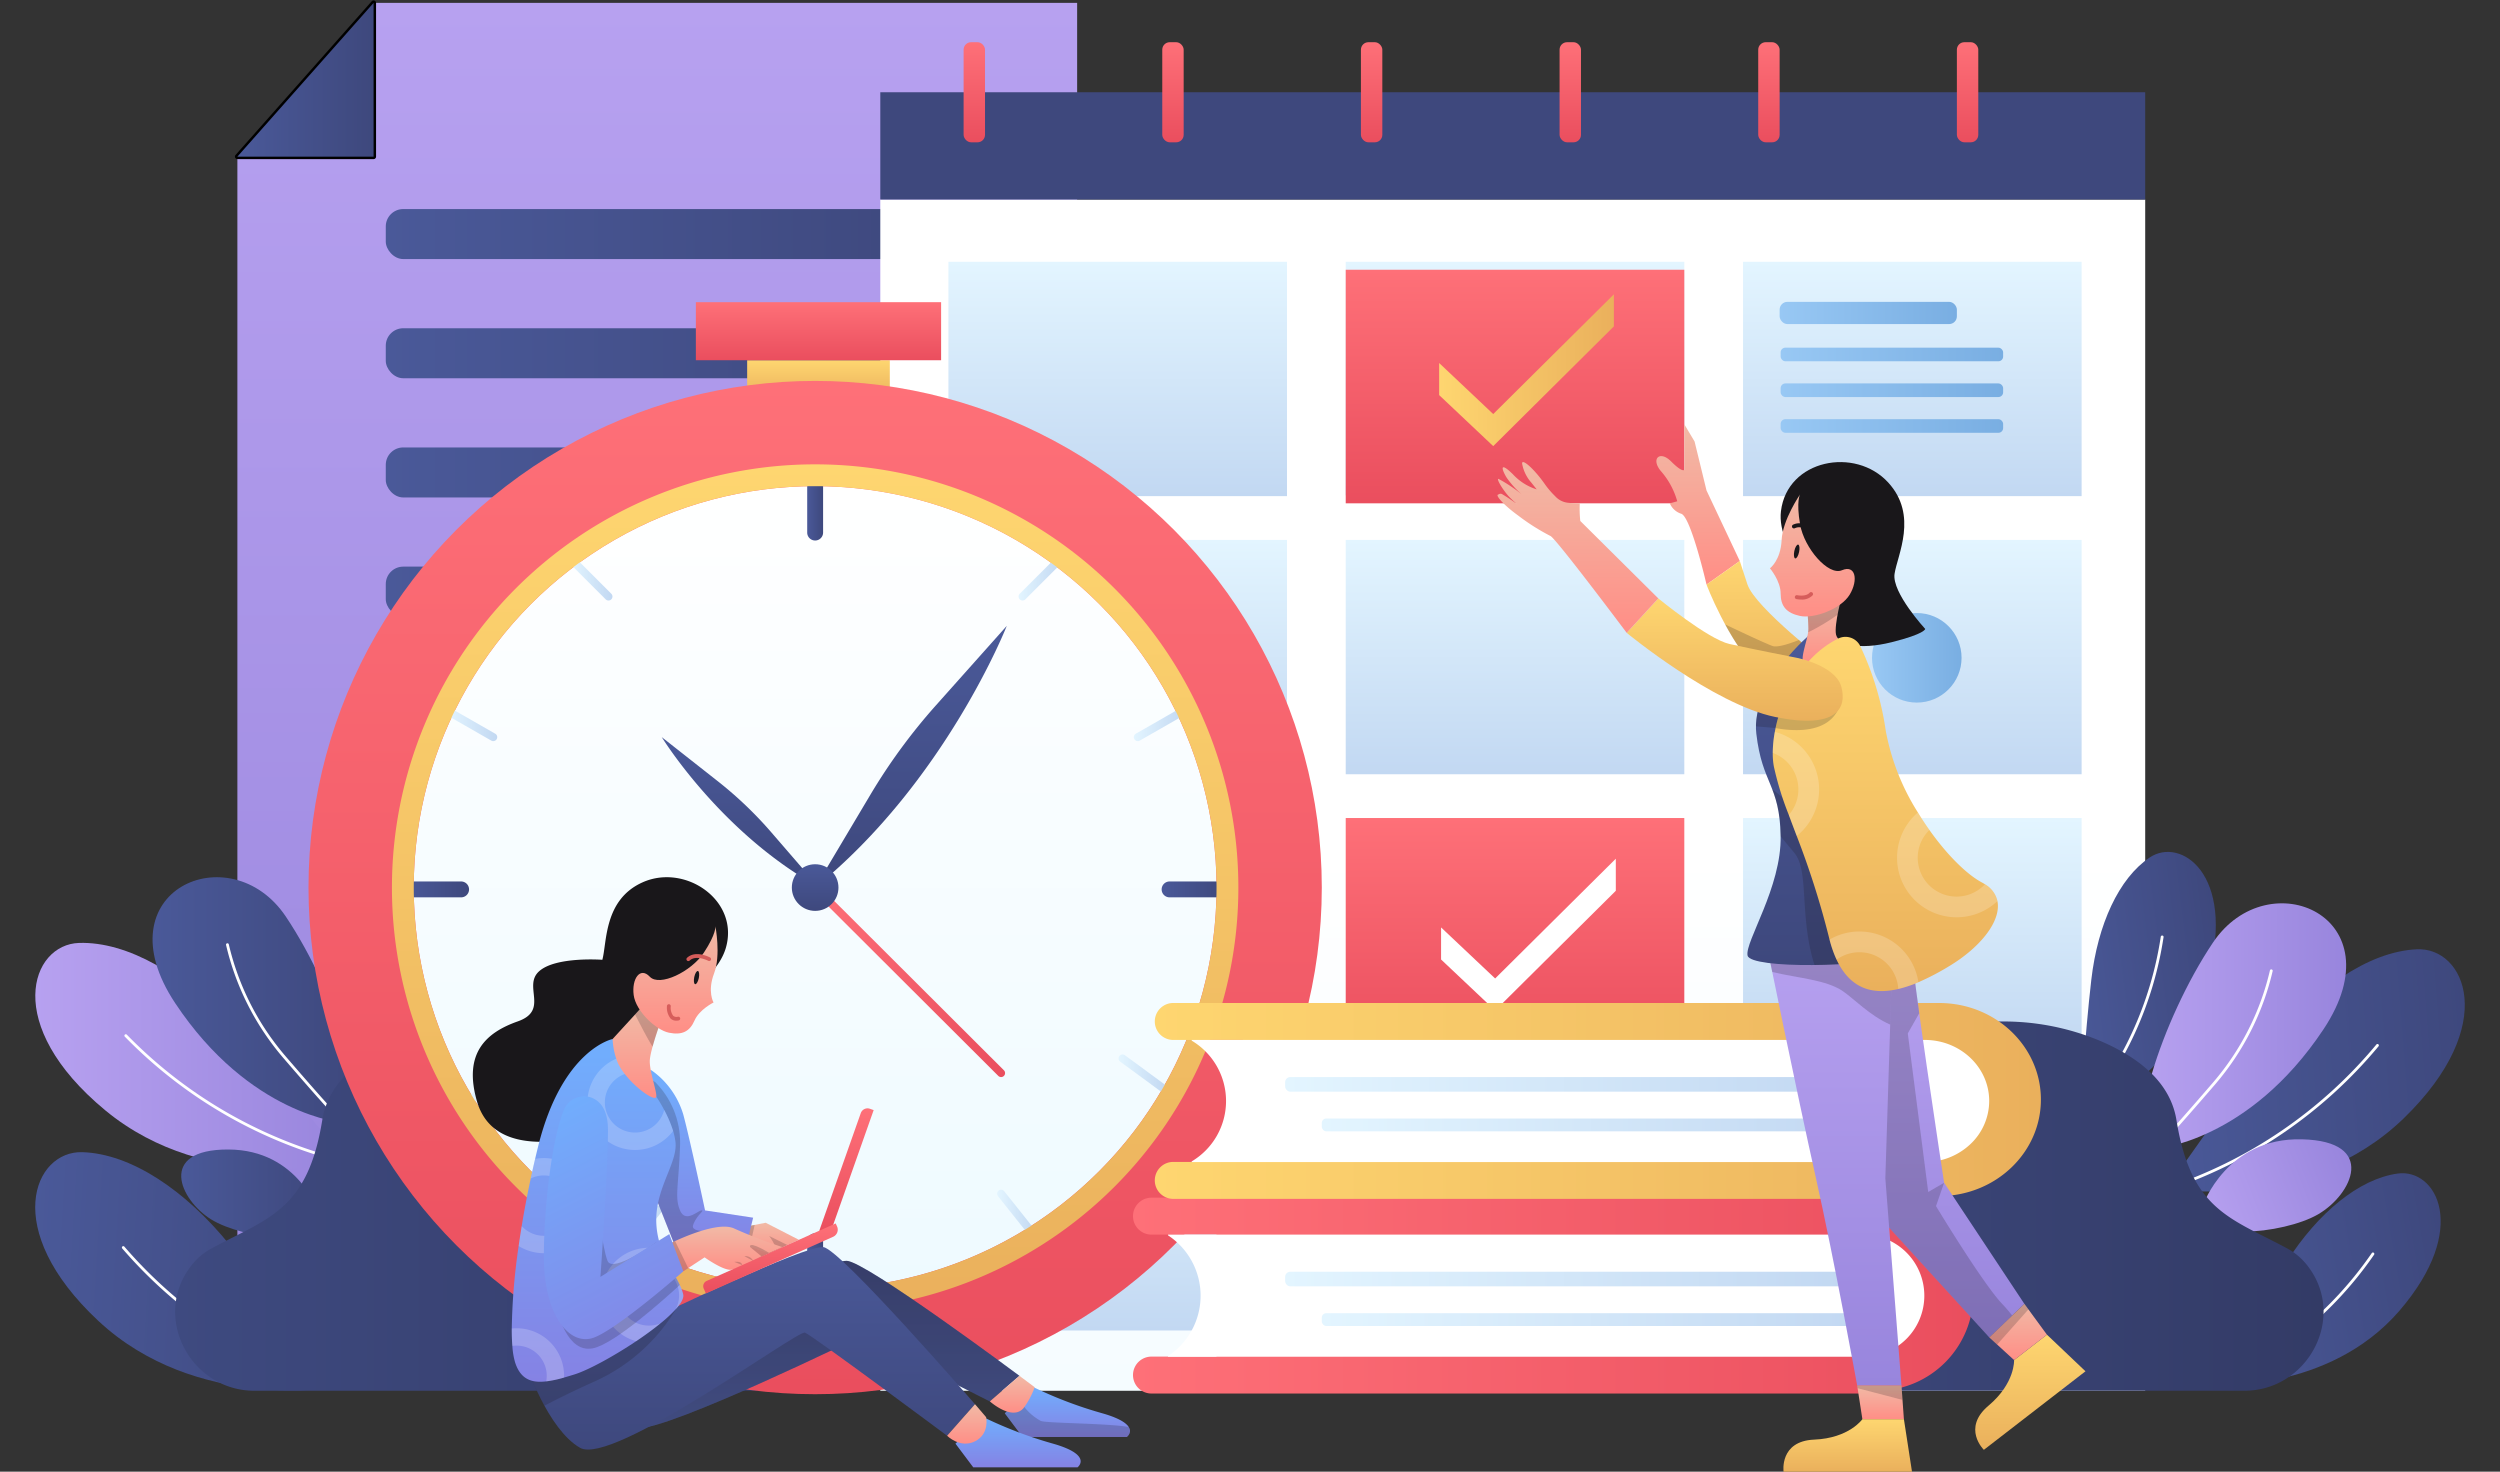 <?xml version="1.0" encoding="UTF-8"?><svg xmlns="http://www.w3.org/2000/svg" xmlns:xlink="http://www.w3.org/1999/xlink" height="296.8" preserveAspectRatio="xMidYMid meet" version="1.0" viewBox="-2.1 4.3 504.2 296.8" width="504.2" zoomAndPan="magnify"><rect x="-2.1" y="4.3" width="504.2" height="296.8" fill="#333333" stroke="none"/><defs><linearGradient gradientUnits="userSpaceOnUse" id="e" x1="130.456" x2="130.456" xlink:actuate="onLoad" xlink:show="other" xlink:type="simple" xmlns:xlink="http://www.w3.org/1999/xlink" y1="4.883" y2="281.304"><stop offset="0" stop-color="#b7a1f0"/><stop offset="1" stop-color="#9885dd"/></linearGradient><linearGradient gradientUnits="userSpaceOnUse" id="a" x1="45.776" x2="73.244" xlink:actuate="onLoad" xlink:show="other" xlink:type="simple" xmlns:xlink="http://www.w3.org/1999/xlink" y1="20.388" y2="20.388"><stop offset="0" stop-color="#4a5999"/><stop offset="1" stop-color="#3e487d"/></linearGradient><linearGradient id="k" x1="75.703" x2="187.463" xlink:actuate="onLoad" xlink:href="#a" xlink:show="other" xlink:type="simple" xmlns:xlink="http://www.w3.org/1999/xlink" y1="123.621" y2="123.621"/><linearGradient id="l" x1="75.703" x2="187.463" xlink:actuate="onLoad" xlink:href="#a" xlink:show="other" xlink:type="simple" xmlns:xlink="http://www.w3.org/1999/xlink" y1="99.583" y2="99.583"/><linearGradient id="m" x1="75.703" x2="187.463" xlink:actuate="onLoad" xlink:href="#a" xlink:show="other" xlink:type="simple" xmlns:xlink="http://www.w3.org/1999/xlink" y1="75.544" y2="75.544"/><linearGradient id="n" x1="75.703" x2="187.463" xlink:actuate="onLoad" xlink:href="#a" xlink:show="other" xlink:type="simple" xmlns:xlink="http://www.w3.org/1999/xlink" y1="51.505" y2="51.505"/><linearGradient gradientUnits="userSpaceOnUse" id="g" x1="302.991" x2="302.991" xlink:actuate="onLoad" xlink:show="other" xlink:type="simple" xmlns:xlink="http://www.w3.org/1999/xlink" y1="174.84" y2="361.893"><stop offset="0" stop-color="#fff"/><stop offset="1" stop-color="#eefaff"/></linearGradient><linearGradient gradientUnits="userSpaceOnUse" id="b" x1="194.399" x2="194.399" xlink:actuate="onLoad" xlink:show="other" xlink:type="simple" xmlns:xlink="http://www.w3.org/1999/xlink" y1="12.812" y2="32.999"><stop offset="0" stop-color="#fe7078"/><stop offset="1" stop-color="#ea4e5e"/></linearGradient><linearGradient id="o" x1="234.464" x2="234.464" xlink:actuate="onLoad" xlink:href="#b" xlink:show="other" xlink:type="simple" xmlns:xlink="http://www.w3.org/1999/xlink" y1="12.812" y2="32.999"/><linearGradient id="p" x1="274.529" x2="274.529" xlink:actuate="onLoad" xlink:href="#b" xlink:show="other" xlink:type="simple" xmlns:xlink="http://www.w3.org/1999/xlink" y1="12.812" y2="32.999"/><linearGradient id="q" x1="314.593" x2="314.593" xlink:actuate="onLoad" xlink:href="#b" xlink:show="other" xlink:type="simple" xmlns:xlink="http://www.w3.org/1999/xlink" y1="12.812" y2="32.999"/><linearGradient id="r" x1="354.658" x2="354.658" xlink:actuate="onLoad" xlink:href="#b" xlink:show="other" xlink:type="simple" xmlns:xlink="http://www.w3.org/1999/xlink" y1="12.812" y2="32.999"/><linearGradient id="s" x1="394.722" x2="394.722" xlink:actuate="onLoad" xlink:href="#b" xlink:show="other" xlink:type="simple" xmlns:xlink="http://www.w3.org/1999/xlink" y1="12.812" y2="32.999"/><linearGradient gradientUnits="userSpaceOnUse" id="c" x1="223.319" x2="223.319" xlink:actuate="onLoad" xlink:show="other" xlink:type="simple" xmlns:xlink="http://www.w3.org/1999/xlink" y1="169.28" y2="216.54"><stop offset="0" stop-color="#e3f5ff"/><stop offset="1" stop-color="#c2d8f2"/></linearGradient><linearGradient id="t" x1="383.578" x2="383.578" xlink:actuate="onLoad" xlink:href="#c" xlink:show="other" xlink:type="simple" xmlns:xlink="http://www.w3.org/1999/xlink" y1="169.28" y2="216.54"/><linearGradient id="u" x1="303.449" x2="303.449" xlink:actuate="onLoad" xlink:href="#b" xlink:show="other" xlink:type="simple" xmlns:xlink="http://www.w3.org/1999/xlink" y1="169.28" y2="216.54"/><linearGradient id="v" x1="223.319" x2="223.319" xlink:actuate="onLoad" xlink:href="#c" xlink:show="other" xlink:type="simple" xmlns:xlink="http://www.w3.org/1999/xlink" y1="225.371" y2="272.631"/><linearGradient id="w" x1="383.578" x2="383.578" xlink:actuate="onLoad" xlink:href="#c" xlink:show="other" xlink:type="simple" xmlns:xlink="http://www.w3.org/1999/xlink" y1="225.371" y2="272.631"/><linearGradient id="x" x1="303.449" x2="303.449" xlink:actuate="onLoad" xlink:href="#c" xlink:show="other" xlink:type="simple" xmlns:xlink="http://www.w3.org/1999/xlink" y1="225.371" y2="272.631"/><linearGradient id="y" x1="223.319" x2="223.319" xlink:actuate="onLoad" xlink:href="#c" xlink:show="other" xlink:type="simple" xmlns:xlink="http://www.w3.org/1999/xlink" y1="113.19" y2="160.45"/><linearGradient id="z" x1="303.449" x2="303.449" xlink:actuate="onLoad" xlink:href="#c" xlink:show="other" xlink:type="simple" xmlns:xlink="http://www.w3.org/1999/xlink" y1="113.19" y2="160.45"/><linearGradient id="A" x1="383.578" x2="383.578" xlink:actuate="onLoad" xlink:href="#c" xlink:show="other" xlink:type="simple" xmlns:xlink="http://www.w3.org/1999/xlink" y1="113.19" y2="160.45"/><linearGradient gradientUnits="userSpaceOnUse" id="d" x1="375.447" x2="393.51" xlink:actuate="onLoad" xlink:show="other" xlink:type="simple" xmlns:xlink="http://www.w3.org/1999/xlink" y1="136.967" y2="136.967"><stop offset="0" stop-color="#98c8f4"/><stop offset="1" stop-color="#79aee2"/></linearGradient><linearGradient id="B" x1="223.319" x2="223.319" xlink:actuate="onLoad" xlink:href="#c" xlink:show="other" xlink:type="simple" xmlns:xlink="http://www.w3.org/1999/xlink" y1="57.099" y2="104.36"/><linearGradient id="C" x1="383.578" x2="383.578" xlink:actuate="onLoad" xlink:href="#c" xlink:show="other" xlink:type="simple" xmlns:xlink="http://www.w3.org/1999/xlink" y1="57.099" y2="104.36"/><linearGradient id="D" x1="356.816" x2="392.564" xlink:actuate="onLoad" xlink:href="#d" xlink:show="other" xlink:type="simple" xmlns:xlink="http://www.w3.org/1999/xlink" y1="67.418" y2="67.418"/><linearGradient id="E" x1="357.019" x2="401.894" xlink:actuate="onLoad" xlink:href="#d" xlink:show="other" xlink:type="simple" xmlns:xlink="http://www.w3.org/1999/xlink" y1="75.791" y2="75.791"/><linearGradient id="F" x1="357.019" x2="401.894" xlink:actuate="onLoad" xlink:href="#d" xlink:show="other" xlink:type="simple" xmlns:xlink="http://www.w3.org/1999/xlink" y1="83.002" y2="83.002"/><linearGradient id="G" x1="357.019" x2="401.894" xlink:actuate="onLoad" xlink:href="#d" xlink:show="other" xlink:type="simple" xmlns:xlink="http://www.w3.org/1999/xlink" y1="90.214" y2="90.214"/><linearGradient gradientTransform="rotate(3.457 -187.265 419.86)" id="H" x1="-5.756" x2="57.241" xlink:actuate="onLoad" xlink:href="#a" xlink:show="other" xlink:type="simple" xmlns:xlink="http://www.w3.org/1999/xlink" y1="247.605" y2="247.605"/><linearGradient id="I" x1="5.018" x2="68.015" xlink:actuate="onLoad" xlink:href="#e" xlink:show="other" xlink:type="simple" xmlns:xlink="http://www.w3.org/1999/xlink" y1="217.238" y2="217.238"/><linearGradient id="J" x1="28.669" x2="69.678" xlink:actuate="onLoad" xlink:href="#a" xlink:show="other" xlink:type="simple" xmlns:xlink="http://www.w3.org/1999/xlink" y1="205.968" y2="205.968"/><linearGradient id="K" x1="34.449" x2="62.397" xlink:actuate="onLoad" xlink:href="#a" xlink:show="other" xlink:type="simple" xmlns:xlink="http://www.w3.org/1999/xlink" y1="245.017" y2="245.017"/><linearGradient gradientUnits="userSpaceOnUse" id="f" x1="33.224" x2="167.19" xlink:actuate="onLoad" xlink:show="other" xlink:type="simple" xmlns:xlink="http://www.w3.org/1999/xlink" y1="247.556" y2="247.556"><stop offset="0" stop-color="#3e4a80"/><stop offset="1" stop-color="#333b66"/></linearGradient><linearGradient gradientTransform="rotate(-9.686 572.642 425.404)" id="L" x1="469.931" x2="520.919" xlink:actuate="onLoad" xlink:href="#a" xlink:show="other" xlink:type="simple" xmlns:xlink="http://www.w3.org/1999/xlink" y1="246.695" y2="246.695"/><linearGradient gradientTransform="rotate(-7.093 507.929 320.3)" id="M" x1="429.25" x2="461.458" xlink:actuate="onLoad" xlink:href="#a" xlink:show="other" xlink:type="simple" xmlns:xlink="http://www.w3.org/1999/xlink" y1="193.592" y2="193.592"/><linearGradient gradientTransform="rotate(-4.536 567.953 346.357)" id="N" x1="443.305" x2="506.302" xlink:actuate="onLoad" xlink:href="#a" xlink:show="other" xlink:type="simple" xmlns:xlink="http://www.w3.org/1999/xlink" y1="212.452" y2="212.452"/><linearGradient id="O" x1="430.064" x2="471.074" xlink:actuate="onLoad" xlink:href="#e" xlink:show="other" xlink:type="simple" xmlns:xlink="http://www.w3.org/1999/xlink" y1="211.233" y2="211.233"/><linearGradient gradientTransform="rotate(-20.864 552.18 394.329)" id="P" x1="500.999" x2="532.685" xlink:actuate="onLoad" xlink:href="#e" xlink:show="other" xlink:type="simple" xmlns:xlink="http://www.w3.org/1999/xlink" y1="219.442" y2="219.442"/><linearGradient id="Q" x1="332.552" x2="466.518" xlink:actuate="onLoad" xlink:href="#f" xlink:show="other" xlink:type="simple" xmlns:xlink="http://www.w3.org/1999/xlink" y1="247.556" y2="247.556"/><linearGradient gradientUnits="userSpaceOnUse" id="h" x1="162.972" x2="162.972" xlink:actuate="onLoad" xlink:show="other" xlink:type="simple" xmlns:xlink="http://www.w3.org/1999/xlink" y1="76.952" y2="84.899"><stop offset="0" stop-color="#fed670"/><stop offset="1" stop-color="#eab05c"/></linearGradient><linearGradient id="R" x1="162.972" x2="162.972" xlink:actuate="onLoad" xlink:href="#b" xlink:show="other" xlink:type="simple" xmlns:xlink="http://www.w3.org/1999/xlink" y1="65.243" y2="76.952"/><linearGradient id="S" x1="162.299" x2="162.299" xlink:actuate="onLoad" xlink:href="#b" xlink:show="other" xlink:type="simple" xmlns:xlink="http://www.w3.org/1999/xlink" y1="81.122" y2="285.484"/><linearGradient id="T" x1="162.299" x2="162.299" xlink:actuate="onLoad" xlink:href="#g" xlink:show="other" xlink:type="simple" xmlns:xlink="http://www.w3.org/1999/xlink" y1="102.352" y2="264.254"/><linearGradient id="U" x1="160.697" x2="163.902" xlink:actuate="onLoad" xlink:href="#a" xlink:show="other" xlink:type="simple" xmlns:xlink="http://www.w3.org/1999/xlink" y1="259.275" y2="259.275"/><linearGradient id="V" x1="232.142" x2="244.702" xlink:actuate="onLoad" xlink:href="#a" xlink:show="other" xlink:type="simple" xmlns:xlink="http://www.w3.org/1999/xlink" y1="183.676" y2="183.676"/><linearGradient id="W" x1="79.897" x2="92.457" xlink:actuate="onLoad" xlink:href="#a" xlink:show="other" xlink:type="simple" xmlns:xlink="http://www.w3.org/1999/xlink" y1="183.676" y2="183.676"/><linearGradient id="X" x1="160.697" x2="163.902" xlink:actuate="onLoad" xlink:href="#a" xlink:show="other" xlink:type="simple" xmlns:xlink="http://www.w3.org/1999/xlink" y1="107.029" y2="107.029"/><linearGradient id="Y" x1="92.624" x2="102.077" xlink:actuate="onLoad" xlink:href="#c" xlink:show="other" xlink:type="simple" xmlns:xlink="http://www.w3.org/1999/xlink" y1="221.773" y2="221.773"/><linearGradient id="Z" x1="112.781" x2="121.419" xlink:actuate="onLoad" xlink:href="#c" xlink:show="other" xlink:type="simple" xmlns:xlink="http://www.w3.org/1999/xlink" y1="121.093" y2="121.093"/><linearGradient id="aa" x1="87.941" x2="98.178" xlink:actuate="onLoad" xlink:href="#c" xlink:show="other" xlink:type="simple" xmlns:xlink="http://www.w3.org/1999/xlink" y1="150.497" y2="150.497"/><linearGradient id="ab" x1="223.507" x2="233.131" xlink:actuate="onLoad" xlink:href="#c" xlink:show="other" xlink:type="simple" xmlns:xlink="http://www.w3.org/1999/xlink" y1="220.721" y2="220.721"/><linearGradient id="ac" x1="123.679" x2="131.478" xlink:actuate="onLoad" xlink:href="#c" xlink:show="other" xlink:type="simple" xmlns:xlink="http://www.w3.org/1999/xlink" y1="252.146" y2="252.146"/><linearGradient id="ad" x1="199" x2="206.799" xlink:actuate="onLoad" xlink:href="#c" xlink:show="other" xlink:type="simple" xmlns:xlink="http://www.w3.org/1999/xlink" y1="248.941" y2="248.941"/><linearGradient id="ae" x1="203.327" x2="211.965" xlink:actuate="onLoad" xlink:href="#c" xlink:show="other" xlink:type="simple" xmlns:xlink="http://www.w3.org/1999/xlink" y1="121.093" y2="121.093"/><linearGradient id="af" x1="226.568" x2="236.805" xlink:actuate="onLoad" xlink:href="#c" xlink:show="other" xlink:type="simple" xmlns:xlink="http://www.w3.org/1999/xlink" y1="150.497" y2="150.497"/><linearGradient id="ag" x1="162.299" x2="162.299" xlink:actuate="onLoad" xlink:href="#h" xlink:show="other" xlink:type="simple" xmlns:xlink="http://www.w3.org/1999/xlink" y1="97.949" y2="268.657"/><linearGradient id="ah" x1="147.166" x2="147.166" xlink:actuate="onLoad" xlink:href="#a" xlink:show="other" xlink:type="simple" xmlns:xlink="http://www.w3.org/1999/xlink" y1="152.962" y2="183.173"/><linearGradient id="ai" x1="181.624" x2="181.624" xlink:actuate="onLoad" xlink:href="#a" xlink:show="other" xlink:type="simple" xmlns:xlink="http://www.w3.org/1999/xlink" y1="130.524" y2="183.303"/><linearGradient id="aj" x1="161.498" x2="200.603" xlink:actuate="onLoad" xlink:href="#b" xlink:show="other" xlink:type="simple" xmlns:xlink="http://www.w3.org/1999/xlink" y1="202.012" y2="202.012"/><linearGradient id="ak" x1="162.299" x2="162.299" xlink:actuate="onLoad" xlink:href="#a" xlink:show="other" xlink:type="simple" xmlns:xlink="http://www.w3.org/1999/xlink" y1="178.601" y2="188.004"/><linearGradient id="al" x1="226.404" x2="395.887" xlink:actuate="onLoad" xlink:href="#b" xlink:show="other" xlink:type="simple" xmlns:xlink="http://www.w3.org/1999/xlink" y1="265.598" y2="265.598"/><linearGradient id="am" x1="257.089" x2="369.613" xlink:actuate="onLoad" xlink:href="#c" xlink:show="other" xlink:type="simple" xmlns:xlink="http://www.w3.org/1999/xlink" y1="262.257" y2="262.257"/><linearGradient id="an" x1="264.48" x2="372.916" xlink:actuate="onLoad" xlink:href="#c" xlink:show="other" xlink:type="simple" xmlns:xlink="http://www.w3.org/1999/xlink" y1="270.436" y2="270.436"/><linearGradient id="ao" x1="230.794" x2="409.509" xlink:actuate="onLoad" xlink:href="#h" xlink:show="other" xlink:type="simple" xmlns:xlink="http://www.w3.org/1999/xlink" y1="226.335" y2="226.335"/><linearGradient id="ap" x1="257.089" x2="369.613" xlink:actuate="onLoad" xlink:href="#c" xlink:show="other" xlink:type="simple" xmlns:xlink="http://www.w3.org/1999/xlink" y1="222.994" y2="222.994"/><linearGradient id="aq" x1="264.48" x2="372.916" xlink:actuate="onLoad" xlink:href="#c" xlink:show="other" xlink:type="simple" xmlns:xlink="http://www.w3.org/1999/xlink" y1="231.172" y2="231.172"/><linearGradient id="ar" x1="163.053" x2="163.053" xlink:actuate="onLoad" xlink:href="#a" xlink:show="other" xlink:type="simple" xmlns:xlink="http://www.w3.org/1999/xlink" y1="292.365" y2="258.58"/><linearGradient gradientUnits="userSpaceOnUse" id="i" x1="213.17" x2="213.17" xlink:actuate="onLoad" xlink:show="other" xlink:type="simple" xmlns:xlink="http://www.w3.org/1999/xlink" y1="283.994" y2="294.113"><stop offset="0" stop-color="#70affe"/><stop offset="1" stop-color="#8582e4"/></linearGradient><linearGradient gradientUnits="userSpaceOnUse" id="j" x1="202.052" x2="202.052" xlink:actuate="onLoad" xlink:show="other" xlink:type="simple" xmlns:xlink="http://www.w3.org/1999/xlink" y1="281.773" y2="289.202"><stop offset="0" stop-color="#f1baa6"/><stop offset="1" stop-color="#ff8e86"/></linearGradient><linearGradient id="as" x1="149.185" x2="149.185" xlink:actuate="onLoad" xlink:href="#a" xlink:show="other" xlink:type="simple" xmlns:xlink="http://www.w3.org/1999/xlink" y1="255.808" y2="296.65"/><linearGradient id="at" x1="203.223" x2="203.223" xlink:actuate="onLoad" xlink:href="#i" xlink:show="other" xlink:type="simple" xmlns:xlink="http://www.w3.org/1999/xlink" y1="290.115" y2="300.234"/><linearGradient id="au" x1="192.888" x2="192.888" xlink:actuate="onLoad" xlink:href="#j" xlink:show="other" xlink:type="simple" xmlns:xlink="http://www.w3.org/1999/xlink" y1="287.492" y2="295.45"/><linearGradient id="av" x1="153.52" x2="153.52" xlink:actuate="onLoad" xlink:href="#j" xlink:show="other" xlink:type="simple" xmlns:xlink="http://www.w3.org/1999/xlink" y1="250.904" y2="258.58"/><linearGradient id="aw" x1="138.281" x2="138.281" xlink:actuate="onLoad" xlink:href="#i" xlink:show="other" xlink:type="simple" xmlns:xlink="http://www.w3.org/1999/xlink" y1="220.13" y2="257.369"/><linearGradient id="ax" x1="118.414" x2="118.414" xlink:actuate="onLoad" xlink:href="#i" xlink:show="other" xlink:type="simple" xmlns:xlink="http://www.w3.org/1999/xlink" y1="213.848" y2="282.974"/><linearGradient id="ay" x1="143.629" x2="143.629" xlink:actuate="onLoad" xlink:href="#j" xlink:show="other" xlink:type="simple" xmlns:xlink="http://www.w3.org/1999/xlink" y1="251.692" y2="260.695"/><linearGradient id="az" x1="104.314" x2="130.454" xlink:actuate="onLoad" xlink:href="#i" xlink:show="other" xlink:type="simple" xmlns:xlink="http://www.w3.org/1999/xlink" y1="228.115" y2="278.99"/><linearGradient gradientTransform="rotate(70.564 168.617 240.345)" id="aA" x1="168.617" x2="168.617" xlink:actuate="onLoad" xlink:href="#b" xlink:show="other" xlink:type="simple" xmlns:xlink="http://www.w3.org/1999/xlink" y1="227.833" y2="253.255"/><linearGradient gradientTransform="rotate(24.015 153.355 258.103)" id="aB" x1="153.291" x2="153.291" xlink:actuate="onLoad" xlink:href="#b" xlink:show="other" xlink:type="simple" xmlns:xlink="http://www.w3.org/1999/xlink" y1="251.04" y2="265.166"/><linearGradient id="aC" x1="126.511" x2="126.511" xlink:actuate="onLoad" xlink:href="#j" xlink:show="other" xlink:type="simple" xmlns:xlink="http://www.w3.org/1999/xlink" y1="207.9" y2="225.72"/><linearGradient id="aD" x1="134.126" x2="134.126" xlink:actuate="onLoad" xlink:href="#j" xlink:show="other" xlink:type="simple" xmlns:xlink="http://www.w3.org/1999/xlink" y1="191.107" y2="212.74"/><linearGradient id="aE" x1="303.449" x2="303.449" xlink:actuate="onLoad" xlink:href="#c" xlink:show="other" xlink:type="simple" xmlns:xlink="http://www.w3.org/1999/xlink" y1="57.099" y2="104.208"/><linearGradient id="aF" x1="303.449" x2="303.449" xlink:actuate="onLoad" xlink:href="#b" xlink:show="other" xlink:type="simple" xmlns:xlink="http://www.w3.org/1999/xlink" y1="58.702" y2="105.81"/><linearGradient id="aG" x1="288.151" x2="323.39" xlink:actuate="onLoad" xlink:href="#h" xlink:show="other" xlink:type="simple" xmlns:xlink="http://www.w3.org/1999/xlink" y1="78.963" y2="78.963"/><linearGradient id="aH" x1="407.383" x2="407.383" xlink:actuate="onLoad" xlink:href="#h" xlink:show="other" xlink:type="simple" xmlns:xlink="http://www.w3.org/1999/xlink" y1="273.478" y2="296.702"/><linearGradient id="aI" x1="389.547" x2="389.547" xlink:actuate="onLoad" xlink:href="#e" xlink:show="other" xlink:type="simple" xmlns:xlink="http://www.w3.org/1999/xlink" y1="195.739" y2="274.037"/><linearGradient id="aJ" x1="404.92" x2="404.92" xlink:actuate="onLoad" xlink:href="#j" xlink:show="other" xlink:type="simple" xmlns:xlink="http://www.w3.org/1999/xlink" y1="267.267" y2="278.598"/><linearGradient id="aK" x1="367.732" x2="367.732" xlink:actuate="onLoad" xlink:href="#e" xlink:show="other" xlink:type="simple" xmlns:xlink="http://www.w3.org/1999/xlink" y1="192.796" y2="283.75"/><linearGradient id="aL" x1="377.168" x2="377.168" xlink:actuate="onLoad" xlink:href="#j" xlink:show="other" xlink:type="simple" xmlns:xlink="http://www.w3.org/1999/xlink" y1="283.75" y2="290.521"/><linearGradient id="aM" x1="370.544" x2="370.544" xlink:actuate="onLoad" xlink:href="#h" xlink:show="other" xlink:type="simple" xmlns:xlink="http://www.w3.org/1999/xlink" y1="290.521" y2="301.117"/><linearGradient id="aN" x1="340.37" x2="340.37" xlink:actuate="onLoad" xlink:href="#j" xlink:show="other" xlink:type="simple" xmlns:xlink="http://www.w3.org/1999/xlink" y1="89.871" y2="122.195"/><linearGradient id="aO" x1="354.509" x2="354.509" xlink:actuate="onLoad" xlink:href="#h" xlink:show="other" xlink:type="simple" xmlns:xlink="http://www.w3.org/1999/xlink" y1="117.442" y2="144.982"/><linearGradient id="aP" x1="366.097" x2="366.097" xlink:actuate="onLoad" xlink:href="#a" xlink:show="other" xlink:type="simple" xmlns:xlink="http://www.w3.org/1999/xlink" y1="130.228" y2="198.931"/><linearGradient id="aQ" x1="366.47" x2="366.47" xlink:actuate="onLoad" xlink:href="#j" xlink:show="other" xlink:type="simple" xmlns:xlink="http://www.w3.org/1999/xlink" y1="125.344" y2="138.319"/><linearGradient id="aR" x1="378.133" x2="378.133" xlink:actuate="onLoad" xlink:href="#h" xlink:show="other" xlink:type="simple" xmlns:xlink="http://www.w3.org/1999/xlink" y1="132.74" y2="204.183"/><linearGradient id="aS" x1="363.41" x2="363.41" xlink:actuate="onLoad" xlink:href="#j" xlink:show="other" xlink:type="simple" xmlns:xlink="http://www.w3.org/1999/xlink" y1="103.999" y2="128.633"/><linearGradient id="aT" x1="347.757" x2="347.757" xlink:actuate="onLoad" xlink:href="#h" xlink:show="other" xlink:type="simple" xmlns:xlink="http://www.w3.org/1999/xlink" y1="124.986" y2="149.658"/><linearGradient id="aU" x1="316.13" x2="316.13" xlink:actuate="onLoad" xlink:href="#j" xlink:show="other" xlink:type="simple" xmlns:xlink="http://www.w3.org/1999/xlink" y1="97.496" y2="131.932"/></defs><g data-name="Time Scheduling"><g><path d="M215.137 4.883L215.137 281.304 45.775 281.304 45.775 35.893 73.244 4.883 215.137 4.883z" fill="url(#e)"/><path d="M73.244 4.883L73.244 35.893 45.775 35.893 73.244 4.883z" fill="none" stroke="#000" stroke-linecap="round" stroke-linejoin="round"/><path d="M73.244 4.883L73.244 35.893 45.775 35.893 73.244 4.883z" fill="url(#a)"/><rect fill="url(#k)" height="10.086" rx="3.518" width="111.76" x="75.703" y="118.578"/><rect fill="url(#l)" height="10.086" rx="3.518" width="111.76" x="75.703" y="94.54"/><rect fill="url(#m)" height="10.086" rx="3.518" width="111.76" x="75.703" y="70.501"/><rect fill="url(#n)" height="10.086" rx="3.518" width="111.76" x="75.703" y="46.462"/></g><g><path d="M175.439 44.54H430.544V284.791H175.439z" fill="url(#g)"/><g id="change1_1"><path d="M175.439 22.905H430.544V44.54H175.439z" fill="#3e487d"/></g><rect fill="url(#b)" height="20.188" rx="1.506" width="4.317" x="192.241" y="12.812"/><rect fill="url(#o)" height="20.188" rx="1.506" width="4.317" x="232.305" y="12.812"/><rect fill="url(#p)" height="20.188" rx="1.506" width="4.317" x="272.37" y="12.812"/><rect fill="url(#q)" height="20.188" rx="1.506" width="4.317" x="312.435" y="12.812"/><rect fill="url(#r)" height="20.188" rx="1.506" width="4.317" x="352.499" y="12.812"/><rect fill="url(#s)" height="20.188" rx="1.506" width="4.317" x="392.564" y="12.812"/><path d="M189.176 169.28H257.462V216.54H189.176z" fill="url(#c)"/><path d="M349.435 169.28H417.721V216.54H349.435z" fill="url(#t)"/><path d="M269.305 169.28H337.591V216.54H269.305z" fill="url(#u)"/><path d="M189.176 225.371H257.462V272.631H189.176z" fill="url(#v)"/><path d="M349.435 225.371H417.721V272.631H349.435z" fill="url(#w)"/><path d="M269.305 225.371H337.591V272.631H269.305z" fill="url(#x)"/><path d="M189.176 113.19H257.462V160.45H189.176z" fill="url(#y)"/><path d="M269.305 113.19H337.591V160.45H269.305z" fill="url(#z)"/><path d="M349.435 113.19H417.721V160.45H349.435z" fill="url(#A)"/><circle cx="384.478" cy="136.967" fill="url(#d)" r="9.031"/><path d="M189.176 57.099H257.462V104.359H189.176z" fill="url(#B)"/><g id="change2_17"><path d="M288.536 197.811L299.44 208.106 323.776 183.953 323.776 177.485 299.44 201.639 288.536 191.344 288.536 197.811z" fill="#fff"/></g><path d="M349.435 57.099H417.721V104.359H349.435z" fill="url(#C)"/><rect fill="url(#D)" height="4.481" rx="1.563" width="35.747" x="356.816" y="65.178"/><rect fill="url(#E)" height="2.747" rx=".958" width="44.874" x="357.019" y="74.417"/><rect fill="url(#F)" height="2.747" rx=".958" width="44.874" x="357.019" y="81.629"/><rect fill="url(#G)" height="2.747" rx=".958" width="44.874" x="357.019" y="88.84"/></g><g><g data-name="Plant 2"><path d="M65.889,284.083s-28.387,5.09-48.175-13.405S4.78,236.378,14.494,236.67s20.774,7.579,29.826,18.823S65.889,284.083,65.889,284.083Z" fill="url(#H)"/><g id="change2_14"><path d="M65.872,284.367a.267.267,0,0,1-.065-.012A93.484,93.484,0,0,1,22.543,256.08a.284.284,0,0,1,.45-.348,92.89,92.89,0,0,0,42.978,28.08.284.284,0,0,1-.099.556Z" fill="#fff"/></g><path d="M68.015,238.698S39.986,245.491,19.12,228.222,4.141,194.764,13.854,194.47s21.193,6.312,30.907,16.991S68.015,238.698,68.015,238.698Z" fill="url(#I)"/><g id="change2_15"><path d="M68.015,238.982a.267.267,0,0,1-.066-.008,93.485,93.485,0,0,1-44.89-25.616.284.284,0,0,1,.428-.375,92.891,92.891,0,0,0,44.593,25.437.284.284,0,0,1-.065.561Z" fill="#fff"/></g><path d="M67.019,230.719S48.291,229.29,33.224,206.603s11.13-34.134,22.315-17.459C65.973,204.698,74.084,230.13,67.019,230.719Z" fill="url(#J)"/><g id="change2_16"><path d="M67.019,231.003a.285.285,0,0,1-.199-.081c-.024-.024-2.526-2.495-11.79-13.263a53.731,53.731,0,0,1-11.544-22.801.285.285,0,0,1,.56-.101,53.133,53.133,0,0,0,11.415,22.53c9.237,10.737,11.733,13.204,11.758,13.227a.285.285,0,0,1-.199.488Z" fill="#fff"/></g><path d="M62.276,249.099s-4.064-12.93-18.356-12.968-9.81,10.155-3.423,14.104S63.995,256.418,62.276,249.099Z" fill="url(#K)"/><path d="M112.36,212.474a50.376,50.376,0,0,0-34.286,1.84c-7.319,3.168-13.925,8.108-15.176,15.864-2.943,18.25-10.891,19.75-22.371,25.917a13.011,13.011,0,0,0-4.269,3.748c-7.676,10.277.148,24.947,12.976,24.947H150.514a15.86,15.86,0,0,0,15.27-11.595c2.53-9.041,2.933-20.203-10.071-21.022-22.086-1.391-11.181-31.022-28.744-35.634C121.181,215.02,116.301,213.641,112.36,212.474Z" fill="url(#f)"/></g><g data-name="Plant 1"><path d="M444.252,283.644s23.287,1.603,37.584-15.016,7.395-28.733-.395-27.646-16.049,7.922-22.345,17.764S444.252,283.644,444.252,283.644Z" fill="url(#L)"/><g id="change2_1"><path d="M444.299,283.925a.284.284,0,0,1-.159-.542A75.089,75.089,0,0,0,476.23,257.037a.284.284,0,1,1,.485.297,75.723,75.723,0,0,1-32.352,26.572A.267.267,0,0,1,444.299,283.925Z" fill="#fff"/></g><path d="M417.345,229.499s20.696-8.377,26.027-28.656-5.678-27.805-11.921-23.607-10.482,13.535-11.772,24.636S417.345,229.499,417.345,229.499Z" fill="url(#M)"/><g id="change2_2"><path d="M417.38,229.781a.284.284,0,0,1-.25-.469,71.844,71.844,0,0,0,16.553-36.089.285.285,0,0,1,.567.055,72.448,72.448,0,0,1-16.69,36.407A.284.284,0,0,1,417.38,229.781Z" fill="#fff"/></g><path d="M434.803,244.123s28.478,4.555,47.913-14.31,12.286-34.538,2.58-34.063-20.628,7.969-29.466,19.382S434.803,244.123,434.803,244.123Z" fill="url(#N)"/><g id="change2_3"><path d="M434.825,244.406a.284.284,0,0,1-.11-.554,92.891,92.891,0,0,0,42.442-28.884.284.284,0,1,1,.456.34A93.479,93.479,0,0,1,434.89,244.393.266.266,0,0,1,434.825,244.406Z" fill="#fff"/></g><path d="M432.723,235.983s18.728-1.429,33.795-24.115-11.13-34.134-22.315-17.459C433.77,209.963,425.659,235.395,432.723,235.983Z" fill="url(#O)"/><g id="change2_4"><path d="M432.723,236.268a.284.284,0,0,1-.199-.488c.024-.023,2.52-2.491,11.757-13.228a53.088,53.088,0,0,0,11.415-22.53.285.285,0,0,1,.56.101,53.725,53.725,0,0,1-11.544,22.801c-9.264,10.768-11.766,13.239-11.79,13.263A.284.284,0,0,1,432.723,236.268Z" fill="#fff"/></g><path d="M442.213,247.345s4.724-13.662,19.961-13.27,10.152,11.123,3.222,15.14S440.158,255.097,442.213,247.345Z" fill="url(#P)"/><path d="M387.382,212.474a50.376,50.376,0,0,1,34.286,1.84c7.319,3.168,13.925,8.108,15.176,15.864,2.943,18.25,10.891,19.75,22.371,25.917a13.012,13.012,0,0,1,4.269,3.748c7.676,10.277-.148,24.947-12.976,24.947H349.228a15.86,15.86,0,0,1-15.27-11.595c-2.53-9.041-2.933-20.203,10.071-21.022,22.086-1.391,11.181-31.022,28.744-35.634C378.561,215.02,383.441,213.641,387.382,212.474Z" fill="url(#Q)"/></g></g><g><path d="M148.588 76.952H177.355V84.899H148.588z" fill="url(#h)"/><path d="M138.24 65.243H187.703V76.952H138.24z" fill="url(#R)"/><circle cx="162.299" cy="183.303" fill="url(#S)" r="102.181"/><circle cx="162.299" cy="183.303" fill="url(#T)" r="80.951"/><path d="M162.299,265.555a1.603,1.603,0,0,1-1.603-1.603v-9.355a1.603,1.603,0,0,1,3.205,0v9.355A1.603,1.603,0,0,1,162.299,265.555Z" fill="url(#U)"/><path d="M243.099,185.279h-9.355a1.603,1.603,0,0,1,0-3.205h9.355a1.603,1.603,0,0,1,0,3.205Z" fill="url(#V)"/><path d="M90.854,185.279H81.499a1.603,1.603,0,0,1,0-3.205H90.854a1.603,1.603,0,1,1,0,3.205Z" fill="url(#W)"/><path d="M162.299,113.31a1.603,1.603,0,0,1-1.603-1.603v-9.355a1.603,1.603,0,0,1,3.205,0v9.355A1.603,1.603,0,0,1,162.299,113.31Z" fill="url(#X)"/><path d="M93.425,226.5a.801.801,0,0,1-.567-1.368l7.85-7.85a.801.801,0,1,1,1.133,1.133l-7.85,7.85A.799.799,0,0,1,93.425,226.5Z" fill="url(#Y)"/><path d="M120.618,125.412a.799.799,0,0,1-.567-.235l-7.035-7.035a.801.801,0,0,1,1.133-1.133l7.036,7.035a.801.801,0,0,1-.567,1.368Z" fill="url(#Z)"/><path d="M97.376,153.77a.797.797,0,0,1-.398-.106L88.344,148.72a.801.801,0,1,1,.797-1.391l8.634,4.944a.801.801,0,0,1-.399,1.497Z" fill="url(#aa)"/><path d="M232.328,224.466a.798.798,0,0,1-.473-.156l-8.021-5.888a.801.801,0,1,1,.948-1.291l8.021,5.888a.801.801,0,0,1-.475,1.447Z" fill="url(#ab)"/><path d="M124.48,256.84a.801.801,0,0,1-.626-1.3l6.196-7.785a.801.801,0,0,1,1.254.999l-6.196,7.785A.799.799,0,0,1,124.48,256.84Z" fill="url(#ac)"/><path d="M205.998,253.635a.799.799,0,0,1-.627-.302l-6.196-7.785a.801.801,0,0,1,1.254-.999l6.196,7.785a.802.802,0,0,1-.626,1.301Z" fill="url(#ad)"/><path d="M204.128,125.412a.801.801,0,0,1-.567-1.368l7.036-7.035a.801.801,0,0,1,1.133,1.133l-7.036,7.035A.799.799,0,0,1,204.128,125.412Z" fill="url(#ae)"/><path d="M227.37,153.77a.801.801,0,0,1-.399-1.497l8.634-4.944a.801.801,0,0,1,.797,1.391l-8.634,4.944A.797.797,0,0,1,227.37,153.77Z" fill="url(#af)"/><path d="M162.299,97.949a85.354,85.354,0,1,0,85.354,85.354A85.354,85.354,0,0,0,162.299,97.949Zm0,166.305a80.951,80.951,0,1,1,80.951-80.951A80.951,80.951,0,0,1,162.299,264.254Z" fill="url(#ag)"/><path d="M162.972,183.173l-9.506-10.998a78.268,78.268,0,0,0-10.816-10.329l-11.29-8.884S143.202,172.245,162.972,183.173Z" fill="url(#ah)"/><path d="M162.299,183.303l11.121-18.69a117.091,117.091,0,0,1,13.226-18.046l14.303-16.043S188.558,162.028,162.299,183.303Z" fill="url(#ai)"/><path d="M199.802,221.522a.801.801,0,0,1-.566-.234L161.733,183.87a.801.801,0,0,1,1.132-1.135l37.502,37.418a.801.801,0,0,1-.566,1.369Z" fill="url(#aj)"/><circle cx="162.299" cy="183.303" fill="url(#ak)" r="4.702"/></g><g><g data-name="Book 2"><path d="M395.887,265.323a19.474,19.474,0,0,0-19.474-19.474H230.128a3.724,3.724,0,1,0,0,7.448h13.103V277.9H230.128a3.724,3.724,0,1,0,0,7.448h143.85a7.42,7.42,0,0,0,2.833-.561A19.47,19.47,0,0,0,395.887,265.323Z" fill="url(#al)"/><g id="change2_5"><path d="M385.998,265.613a12.311,12.311,0,0,1-12.316,12.316H233.464v-.136a14.566,14.566,0,0,0,0-24.351v-.144H373.683A12.314,12.314,0,0,1,385.998,265.613Z" fill="#fff"/></g><rect fill="url(#am)" height="2.944" rx="1.027" width="112.524" x="257.089" y="260.786"/><rect fill="url(#an)" height="2.585" rx=".902" width="108.436" x="264.48" y="269.143"/></g><g data-name="Book 1"><path d="M409.509,226.06c0-10.755-9.194-19.474-20.535-19.474H234.721a3.729,3.729,0,1,0,0,7.448h13.817v24.604H234.721a3.729,3.729,0,1,0,0,7.448H386.406a8.195,8.195,0,0,0,2.987-.561C400.541,245.311,409.509,236.681,409.509,226.06Z" fill="url(#ao)"/><g id="change2_10"><path d="M399.082,226.35a11.978,11.978,0,0,1-3.802,8.71,13.306,13.306,0,0,1-9.184,3.606H238.24V238.53a14.163,14.163,0,0,0,0-24.351v-.144H386.095C393.269,214.034,399.082,219.547,399.082,226.35Z" fill="#fff"/></g><rect fill="url(#ap)" height="2.944" rx="1.027" width="112.524" x="257.089" y="221.522"/><rect fill="url(#aq)" height="2.585" rx=".902" width="108.436" x="264.48" y="229.88"/></g></g><g data-name="Woman 2"><g><path d="M129.696,270.065s35.2-11.484,38.948-11.484,34.849,23.192,34.849,23.192l-5.963,5.157L171.484,273.812s-38.227,18.739-44.973,18.551S122.388,275.686,129.696,270.065Z" fill="url(#ar)"/><g id="change3_25"><path d="M129.696,270.065s35.2-11.484,38.948-11.484,34.849,23.192,34.849,23.192l-5.963,5.157L171.484,273.812s-38.227,18.739-44.973,18.551S122.388,275.686,129.696,270.065Z" fill="#19171a" opacity=".2"/></g><path d="M200.545,289.329l3.59,4.784H225.161s3.248-2.448-4.957-4.784a83.812,83.812,0,0,1-14.018-5.335Z" fill="url(#i)"/><g id="change3_26"><path d="M225.542,292.1c-4.217-.768-16.853-.752-17.741-1.235a10.677,10.677,0,0,1-4.308-4.325h0l-2.949,2.789,3.59,4.784H225.161A1.509,1.509,0,0,0,225.542,292.1Z" fill="#19171a" opacity=".2"/></g><path d="M203.494,281.773l3.079,2.299a15.814,15.814,0,0,1-2.249,4.216c-2.272,2.67-6.793-1.359-6.793-1.359Z" fill="url(#j)"/><path d="M103.837,278.685c0,.562,4.497,13.867,11.056,17.614s43.849-23.798,45.348-23.236,28.67,20.8,28.67,20.8l5.622-6.371s-26.984-31.106-30.544-31.669-34.292,14.242-34.292,14.242Z" fill="url(#as)"/><g id="change3_27"><path d="M129.696,270.065l-25.86,8.62a45.139,45.139,0,0,0,3.863,9.124c2.535-1.342,5.703-2.908,9.629-4.679A36.632,36.632,0,0,0,134.55,267.762C131.615,269.14,129.696,270.065,129.696,270.065Z" fill="#19171a" opacity=".2"/></g><path d="M190.597,295.45l3.59,4.784h21.026s3.248-2.448-4.957-4.784a83.811,83.811,0,0,1-14.018-5.335Z" fill="url(#at)"/><path d="M194.533,287.492l2.249,2.623s.75,3.373-2.249,4.872-5.622-1.124-5.622-1.124Z" fill="url(#au)"/></g><g data-name="Head and Body"><g id="change3_1"><path d="M125.043,213.083a49.027,49.027,0,0,0,3.108-6.589c2.523,2.273,13.944-3.688,16.113-10.943,2.866-9.586-8.106-17.157-16.743-13.312-7.856,3.498-7.183,12.095-8.14,15.631,0,0-9.36-.7-12.733,2.299s2.061,7.87-4.31,10.119-11.056,6.371-8.245,16.115,13.867,8.245,17.802,7.87S125.043,213.083,125.043,213.083Z" fill="#19171a"/></g><path d="M148.248,251.692l4.076-.788,6.695,3.437-9.225,4.239S147.264,255.291,148.248,251.692Z" fill="url(#av)"/><g id="change3_2"><path d="M150.093,251.336l-1.845.357a7.748,7.748,0,0,0,.571,5.184S149.736,253.162,150.093,251.336Z" fill="#19171a" opacity=".2"/></g><g id="change3_3"><path d="M149.794,258.58l6.921-3.18-3.686-1.825s1.754,2.348.982,2.615-.913.334-2.389-.789-1.851-.592-2.436.408a2.633,2.633,0,0,0-.366,1.068A9.439,9.439,0,0,0,149.794,258.58Z" fill="#19171a" opacity=".2"/></g><path d="M129.277,220.146a16.738,16.738,0,0,1,6.44,8.975c1.428,5.34,4.379,19.293,4.379,19.293l9.697,1.468-1.827,7.488-13.84-1.562L128.01,240.396S124.501,219.463,129.277,220.146Z" fill="url(#aw)"/><g id="change3_4"><path d="M137.707,251.31c.787-2.077,2.389-2.897,1.686-2.897s-3.232,2.632-4.343,0-.294-4.817,0-12.968a17.32,17.32,0,0,0-4.969-12.873,4.076,4.076,0,0,0-2.724-.716c-1.634,4.895.652,18.54.652,18.54l6.116,15.412,8.937,1.008c1.515-1.515,2.215-3.28,1.665-3.663C143.318,252.169,136.921,253.387,137.707,251.31Z" fill="#19171a" opacity=".2"/></g><path d="M134.16,268.368a27.939,27.939,0,0,1-3.013,2.796h-.008c-1.458,1.194-3.157,2.436-4.936,3.63-4.567,3.061-9.648,5.825-12.436,6.699-.729.224-1.434.441-2.107.633a22.784,22.784,0,0,1-3.598.769c-3.021.361-5.2-.457-6.282-3.838a15.019,15.019,0,0,1-.545-3.309c-.088-1.034-.128-2.212-.12-3.518a126.064,126.064,0,0,1,1.386-16.635c.192-1.306.393-2.644.617-4.014.505-3.093,1.114-6.314,1.819-9.6q.421-1.971.889-3.958c.2-.873.417-1.755.633-2.628,4.872-19.487,14.992-21.547,14.992-21.547l2.572,3.389,2.524,3.341,3.71,4.888a29.571,29.571,0,0,1,1.603,2.692,24.164,24.164,0,0,1,1.795,4.223,13.899,13.899,0,0,1,.473,2.204c.497,4.239-4.054,9.247-3.87,16.178a16.687,16.687,0,0,0,1.13,5.561c1.434,3.806,3.782,6.571,4.303,9.055C135.842,266.116,135.257,267.158,134.16,268.368Z" fill="url(#ax)"/><g id="change2_6"><path d="M131.86,228.159a6.083,6.083,0,1,1-5.89-7.612,4.648,4.648,0,0,1,.577.032l-2.524-3.341a9.595,9.595,0,1,0,9.632,15.144A24.164,24.164,0,0,0,131.86,228.159Z" fill="#fff" opacity=".2"/></g><g id="change2_7"><path d="M135.69,265.379c-.521-2.484-2.869-5.248-4.303-9.055a9.592,9.592,0,1,0-5.184,18.47c1.779-1.194,3.478-2.436,4.936-3.63a5.963,5.963,0,0,1-2.364.481,6.09,6.09,0,1,1,6.082-6.09,5.944,5.944,0,0,1-.697,2.812C135.257,267.158,135.842,266.116,135.69,265.379Z" fill="#fff" opacity=".2"/></g><g id="change2_8"><path d="M102.076,272.182q-.481,0-.962.048c-.008,1.306.032,2.484.12,3.518a4.845,4.845,0,0,1,.841-.064,6.087,6.087,0,0,1,6.09,6.09,5.728,5.728,0,0,1-.104,1.122,22.784,22.784,0,0,0,3.598-.769c.008-.12.008-.232.008-.352A9.592,9.592,0,0,0,102.076,272.182Z" fill="#fff" opacity=".2"/></g><g id="change2_9"><path d="M107.581,237.863a9.721,9.721,0,0,0-1.755.16q-.469,1.983-.889,3.958a5.865,5.865,0,0,1,2.644-.617,6.086,6.086,0,1,1-4.463,10.216c-.224,1.37-.425,2.708-.617,4.014a9.593,9.593,0,1,0,5.08-17.733Z" fill="#fff" opacity=".2"/></g><g id="change3_5"><path d="M130.397,254.743s-8.952,6.49-9.976,3.838-2.007-11.049-2.007-11.049-2.771,17.716-2.771,18.345,6.633.097,6.971.082S130.397,254.743,130.397,254.743Z" fill="#19171a" opacity=".2"/></g><g id="change3_6"><path d="M132.611,259.036c-1.889,1.344-11.368,7.99-15.282,8.873-4.357.984-9.701-8.42-8.292-3.232s3.373,12.508,8.432,11.551c4.277-.809,14.476-9.963,17.528-12.775C134.37,262.128,133.466,260.685,132.611,259.036Z" fill="#19171a" opacity=".2"/></g><path d="M135.717,260.695l4.285-2.811s3.632,2.599,5.277,2.505,6.182-2.721,6.182-2.721l-2.277-1.86,3.844,1.171,2.659-1.171a97.052,97.052,0,0,1-9.689-3.732c-3.935-1.874-14.429,3.732-14.429,3.732Z" fill="url(#ay)"/><g id="change3_7"><path d="M132.539,256.949l3.179,3.746.98-.642-2.646-5.454c-.403.184-.768.356-1.088.511A4.143,4.143,0,0,0,132.539,256.949Z" fill="#19171a" opacity=".2"/></g><path d="M111.677,228.063a4.344,4.344,0,0,1,5.312-2.466c1.753.586,3.526,2.257,3.526,6.615,0,8.62-1.521,29.607-1.521,29.607l13.888-8.62,2.835,7.495s-13.498,11.862-18.22,13.436-9.913-4.441-9.913-16.434C107.585,247.99,109.181,233.891,111.677,228.063Z" fill="url(#az)"/><path d="M155.324,239.221H180.468a1.442,1.442,0,0,1,1.442,1.442v.806a0,0,0,0,1,0,0H155.324a0,0,0,0,1,0,0v-2.249A0,0,0,0,1,155.324,239.221Z" fill="url(#aA)" transform="rotate(-70.564 168.617 240.345)"/><path d="M139.694,256.978h28.492a0,0,0,0,1,0,0v.68a1.569,1.569,0,0,1-1.569,1.569H138.524a0,0,0,0,1,0,0v-1.079A1.17,1.17,0,0,1,139.694,256.978Z" fill="url(#aB)" transform="rotate(-24.015 153.355 258.103)"/><path d="M131.57,209.164s-2.623,6.933-2.623,9.182,1.45,6.137,1.312,7.121c-.19,1.351-6.043-2.951-7.793-6.886a14.289,14.289,0,0,1-1.014-4.732l5.446-5.949Z" fill="url(#aC)"/><g id="change3_8"><path d="M126.898,207.9l-.925,1.01c1.068,2.095,2.581,4.99,3.533,6.496.77-2.817,2.065-6.242,2.065-6.242Z" fill="#19171a" opacity=".2"/></g><path d="M142.179,191.107s1.143,5.814-.26,9.496-.113,5.88-.113,5.88-2.864,1.408-3.838,3.641-2.53,2.985-5.159,2.451-6.689-4.35-7.11-7.601,1.293-5.774,3.248-3.694,8.361-.992,10.908-4.849S142.179,191.107,142.179,191.107Z" fill="url(#aD)"/><g id="change3_9"><ellipse cx="138.376" cy="201.46" fill="#19171a" rx="1.359" ry=".469" transform="rotate(-78.359 138.376 201.46)"/></g><g id="change4_1"><path d="M134.292,210.15a1.633,1.633,0,0,1-1.136-.418,3.501,3.501,0,0,1-.738-2.572.383.383,0,0,1,.762.071,2.709,2.709,0,0,0,.491,1.935,1.046,1.046,0,0,0,.956.185.383.383,0,0,1,.146.752A2.561,2.561,0,0,1,134.292,210.15Z" fill="#d65d5b"/></g><g id="change4_2"><path d="M136.724,198.132a.382.382,0,0,1-.26-.663c1.726-1.605,4.539-.121,4.658-.057a.383.383,0,0,1-.362.674c-.025-.013-2.45-1.29-3.775-.057A.379.379,0,0,1,136.724,198.132Z" fill="#d65d5b"/></g><g id="change3_10"><path d="M153.029,256.978l-3.844-1.171S148.604,254.339,153.029,256.978Z" fill="#19171a" opacity=".2"/></g><g id="change3_11"><path d="M149.794,258.58l-1.773-.933A1.735,1.735,0,0,1,149.794,258.58Z" fill="#19171a" opacity=".2"/></g><g id="change3_12"><path d="M147.591,259.44l-1.592-.644S147.497,258.56,147.591,259.44Z" fill="#19171a" opacity=".2"/></g></g></g><g data-name="Character 1"><g><path d="M269.305 57.099H337.591V104.207H269.305z" fill="url(#aE)"/><path d="M269.305 58.702H337.591V105.81H269.305z" fill="url(#aF)"/><path d="M288.15 83.979L299.054 94.274 323.39 70.12 323.39 63.653 299.054 87.806 288.15 77.512 288.15 83.979z" fill="url(#aG)"/></g><g data-name="Woman 1"><g data-name="Leg"><path d="M404.102,278.598s.244,4.648-5.165,9.201-.931,8.904-.931,8.904l20.495-15.841-7.774-7.384Z" fill="url(#aH)"/><path d="M383.513,195.739c-.589.883,6.476,47.096,6.476,47.096l16.189,24.431-7.064,6.77-22.305-24.431-3.892-53.866Z" fill="url(#aI)"/><g id="change3_13"><path d="M386.784,244.7l-4.121-31.986,2.309-4.069c-.587-4.262-1.065-7.932-1.311-10.26-1.754-.729-3.288-1.37-3.288-1.37s-4.03,6.263-6.589,10.739l3.024,41.852,22.305,24.431,4.605-4.413a30.396,30.396,0,0,0-2.021-2.357c-3.925-4.121-13.344-19.711-13.344-19.711l1.635-4.72Z" fill="#19171a" opacity=".2"/></g><path d="M406.178 267.267L410.726 273.478 404.102 278.598 399.114 274.037 406.178 267.267z" fill="url(#aJ)"/><path d="M354.078,194.267s6.181,30.318,10.008,47.391,8.373,42.092,8.373,42.092h8.929l-3.253-41.798,1.552-49.157Z" fill="url(#aK)"/><g id="change3_14"><path d="M355.321,200.329c5.271,1.275,10.776,1.537,14.224,3.855,2.173,1.46,5.481,4.981,9.569,6.753l.573-18.141-25.609,1.472S354.553,196.601,355.321,200.329Z" fill="#19171a" opacity=".2"/></g><path d="M372.458 283.75L373.505 290.521 381.878 290.521 381.387 283.75 372.458 283.75z" fill="url(#aL)"/><path d="M373.505,290.521s-2.649,3.826-9.714,4.121-6.181,6.476-6.181,6.476h25.903l-1.635-10.597Z" fill="url(#aM)"/><g id="change3_15"><path d="M406.178 267.267L399.114 274.037 400.684 275.472 406.991 268.376 406.178 267.267z" fill="#19171a" opacity=".2"/></g><g id="change3_16"><path d="M381.387 283.75L372.458 283.75 372.539 284.271 381.596 286.635 381.387 283.75z" fill="#19171a" opacity=".2"/></g></g><g data-name="Head and Body"><path d="M348.779,117.442l-6.71-14.227-2.406-9.873-2.071-3.471V99.047s-.315.663-2.669-1.692-4.215-.424-1.906,2.127a15.556,15.556,0,0,1,3.149,5.919l-1.498.41a3.724,3.724,0,0,0,2.339,2.114c1.962.785,5.064,14.271,5.064,14.271Z" fill="url(#aN)"/><path d="M366.748,138.319s-14.895-11.458-16.431-16.168l-1.537-4.71-6.71,4.753s4.126,11.068,10.832,18.108S368.39,146.243,366.748,138.319Z" fill="url(#aO)"/><g id="change3_17"><path d="M355.428,134.601c-1.561-.528-9.583-4.365-9.6-4.373A48.67,48.67,0,0,0,352.9,140.303a14.664,14.664,0,0,0,7.667,4.536c2.192-1.451,5.348-4.159,4.923-7.508-1.116-.887-2.864-2.3-4.791-3.949C358.946,134.071,356.409,134.934,355.428,134.601Z" fill="#19171a" opacity=".2"/></g><path d="M363.41,131.832s-12.472,10.238-11.295,20.442,4.705,10.204,4.904,20.605-7.258,21.39-6.67,24.137,24.137,2.355,30.024,0S373.663,118.311,363.41,131.832Z" fill="url(#aP)"/><g id="change3_18"><path d="M363.566,172.682c-3.54-5.266-6.299-7.878-8.229-9.168a25.209,25.209,0,0,1,1.682,9.365c.001.03-.001.061,0,.091,1.053,1.298,2.072,2.487,2.84,3.441,2.839,3.532,1.022,12.166,3.708,21.586a9.728,9.728,0,0,0,.317.925,87.751,87.751,0,0,0,13.018-1.026C373.754,190.99,368.435,179.924,363.566,172.682Z" fill="#19171a" opacity=".2"/></g><g id="change3_19"><path d="M355.996,151.142c2.74-4.677.766-6.005-2.222-7.244a16.659,16.659,0,0,0-1.728,6.891Z" fill="#19171a" opacity=".2"/></g><path d="M370.507,134.601a72.437,72.437,0,0,1-7.097,3.445c-3.887,1.619-.774-4.397-.796-6.917s-.442-5.74-.442-5.74,9.204-.589,9.312,2.502Z" fill="url(#aQ)"/><g id="change3_20"><path d="M362.614,131.129a4.867,4.867,0,0,1-.06.704,42.705,42.705,0,0,0,7.647-4.824c.177-.143.339-.281.493-.416-1.765-1.259-6.014-1.283-7.756-1.234l-.736.273C362.298,126.414,362.595,129.014,362.614,131.129Z" fill="#19171a" opacity=".2"/></g><g id="change3_21"><path d="M369.452,124.117s-1.687,6.184-1.265,8.152,4.498,3.233,11.244,1.546,6.747-2.671,6.747-2.671-6.747-7.309-6.184-11.104,4.809-11.764-1.265-18.413c-6.678-7.309-20.38-4.638-21.645,5.763C356.126,115.262,366.079,125.241,369.452,124.117Z" fill="#19171a"/></g><path d="M390.974,199.176a50.681,50.681,0,0,1-6.17,3.221,24.706,24.706,0,0,1-4.062,1.362c-4.944,1.162-9.591.16-12.444-5.914a23.545,23.545,0,0,1-1.418-4.054c-.048-.168-.088-.337-.128-.505a172.863,172.863,0,0,0-6.49-20.385c-.561-1.482-1.098-2.901-1.595-4.239a61.915,61.915,0,0,1-3.021-9.8,14.318,14.318,0,0,1-.216-2.716,23.996,23.996,0,0,1,.417-4.247c1.266-6.915,5.449-15.177,12.781-18.814a3.307,3.307,0,0,1,4.439,1.506,59.54,59.54,0,0,1,5.152,17.091A46.731,46.731,0,0,0,384.7,168.158q1.118,1.839,2.324,3.534c3.566,5.032,7.532,8.966,10.617,10.601.208.112.401.224.585.344a5.203,5.203,0,0,1,2.516,3.397C401.535,190.01,397.4,195.314,390.974,199.176Z" fill="url(#aR)"/><g id="change2_11"><path d="M398.225,182.638a7.833,7.833,0,1,1-11.202-10.946q-1.202-1.695-2.324-3.534a12.013,12.013,0,1,0,16.042,17.877A5.203,5.203,0,0,0,398.225,182.638Z" fill="#fff" opacity=".2"/></g><g id="change2_12"><path d="M372.913,192.165a11.926,11.926,0,0,0-6.034,1.627,23.545,23.545,0,0,0,1.418,4.054,7.845,7.845,0,0,1,12.444,5.914,24.706,24.706,0,0,0,4.062-1.362A12.023,12.023,0,0,0,372.913,192.165Z" fill="#fff" opacity=".2"/></g><g id="change2_13"><path d="M355.845,151.9a23.996,23.996,0,0,0-.417,4.247,7.833,7.833,0,0,1,3.237,12.516c.497,1.338,1.034,2.756,1.595,4.239A12.014,12.014,0,0,0,355.845,151.9Z" fill="#fff" opacity=".2"/></g><g id="change3_22"><path d="M368.407,147.801c3.463-6.124-9.104-4.162-9.104-4.162s-.413.242-1,.659a31.257,31.257,0,0,0-2.306,6.844C359.274,151.751,365.852,152.319,368.407,147.801Z" fill="#19171a" opacity=".2"/></g><path d="M360.946,104s-3.532,5.102-3.728,9.223-2.355,5.691-2.355,5.691,2.159,2.551,2.159,5.102,1.177,3.925,3.925,4.513,8.242-1.374,10.008-4.317,1.177-6.083-1.57-4.906-7.61-4.454-8.438-9.223S360.946,104,360.946,104Z" fill="url(#aS)"/><g id="change3_23"><ellipse cx="360.259" cy="115.528" fill="#19171a" rx="1.423" ry=".491" transform="rotate(-78.062 360.26 115.528)"/></g><g id="change4_3"><path d="M361.192,125.218a5.118,5.118,0,0,1-1.02-.1.401.401,0,0,1,.173-.782c.019.005,1.767.376,2.517-.496a.401.401,0,0,1,.607.523A2.954,2.954,0,0,1,361.192,125.218Z" fill="#d65d5b"/></g><path d="M360.259,136.964c.077,0,7.783,1.546,8.986,5.792s-.827,8.722-13.319,6.144-29.956-16.967-29.956-16.967l6.372-6.947s10.025,8.217,14.343,9.189S360.259,136.964,360.259,136.964Z" fill="url(#aT)"/><path d="M332.343,124.985l-6.37,6.947s-14.295-19.079-15.377-19.535a42.915,42.915,0,0,1-6.474-4.095c-2.348-1.691-3.902-3.285-4.167-3.942-.064-.16-.048-.265.056-.296.136-.04.429-.321.822-.113a32.797,32.797,0,0,1,3.091,2.082c-.08-.088-.495-.383-1.489-1.368-.144-.144-.288-.296-.425-.457-1.21-1.41-2.32-3.334-1.903-3.334a29.576,29.576,0,0,1,4.748,3.175,18.153,18.153,0,0,1-3.14-3.483c-1.074-1.819-1.296-3.177,1.324-.597a10.948,10.948,0,0,0,4.784,3.029l-1.082-1.362a7.825,7.825,0,0,1-1.851-3.79c-.152-1.218,2.316.905,4.471,3.95a17.357,17.357,0,0,0,2.171,2.564,4.068,4.068,0,0,0,2.815,1.357c.442.08,2.162.094,2.162.094a23.256,23.256,0,0,0,.103,3.557Z" fill="url(#aU)"/><g id="change3_24"><path d="M362.646,112.544a.401.401,0,0,1-.397-.35,1.766,1.766,0,0,0-.742-1.429,2.121,2.121,0,0,0-1.631.072.4.4,0,1,1-.344-.723,2.874,2.874,0,0,1,2.36-.053,2.499,2.499,0,0,1,1.153,2.032.401.401,0,0,1-.347.448A.447.447,0,0,1,362.646,112.544Z" fill="#19171a"/></g></g></g></g></g></svg>